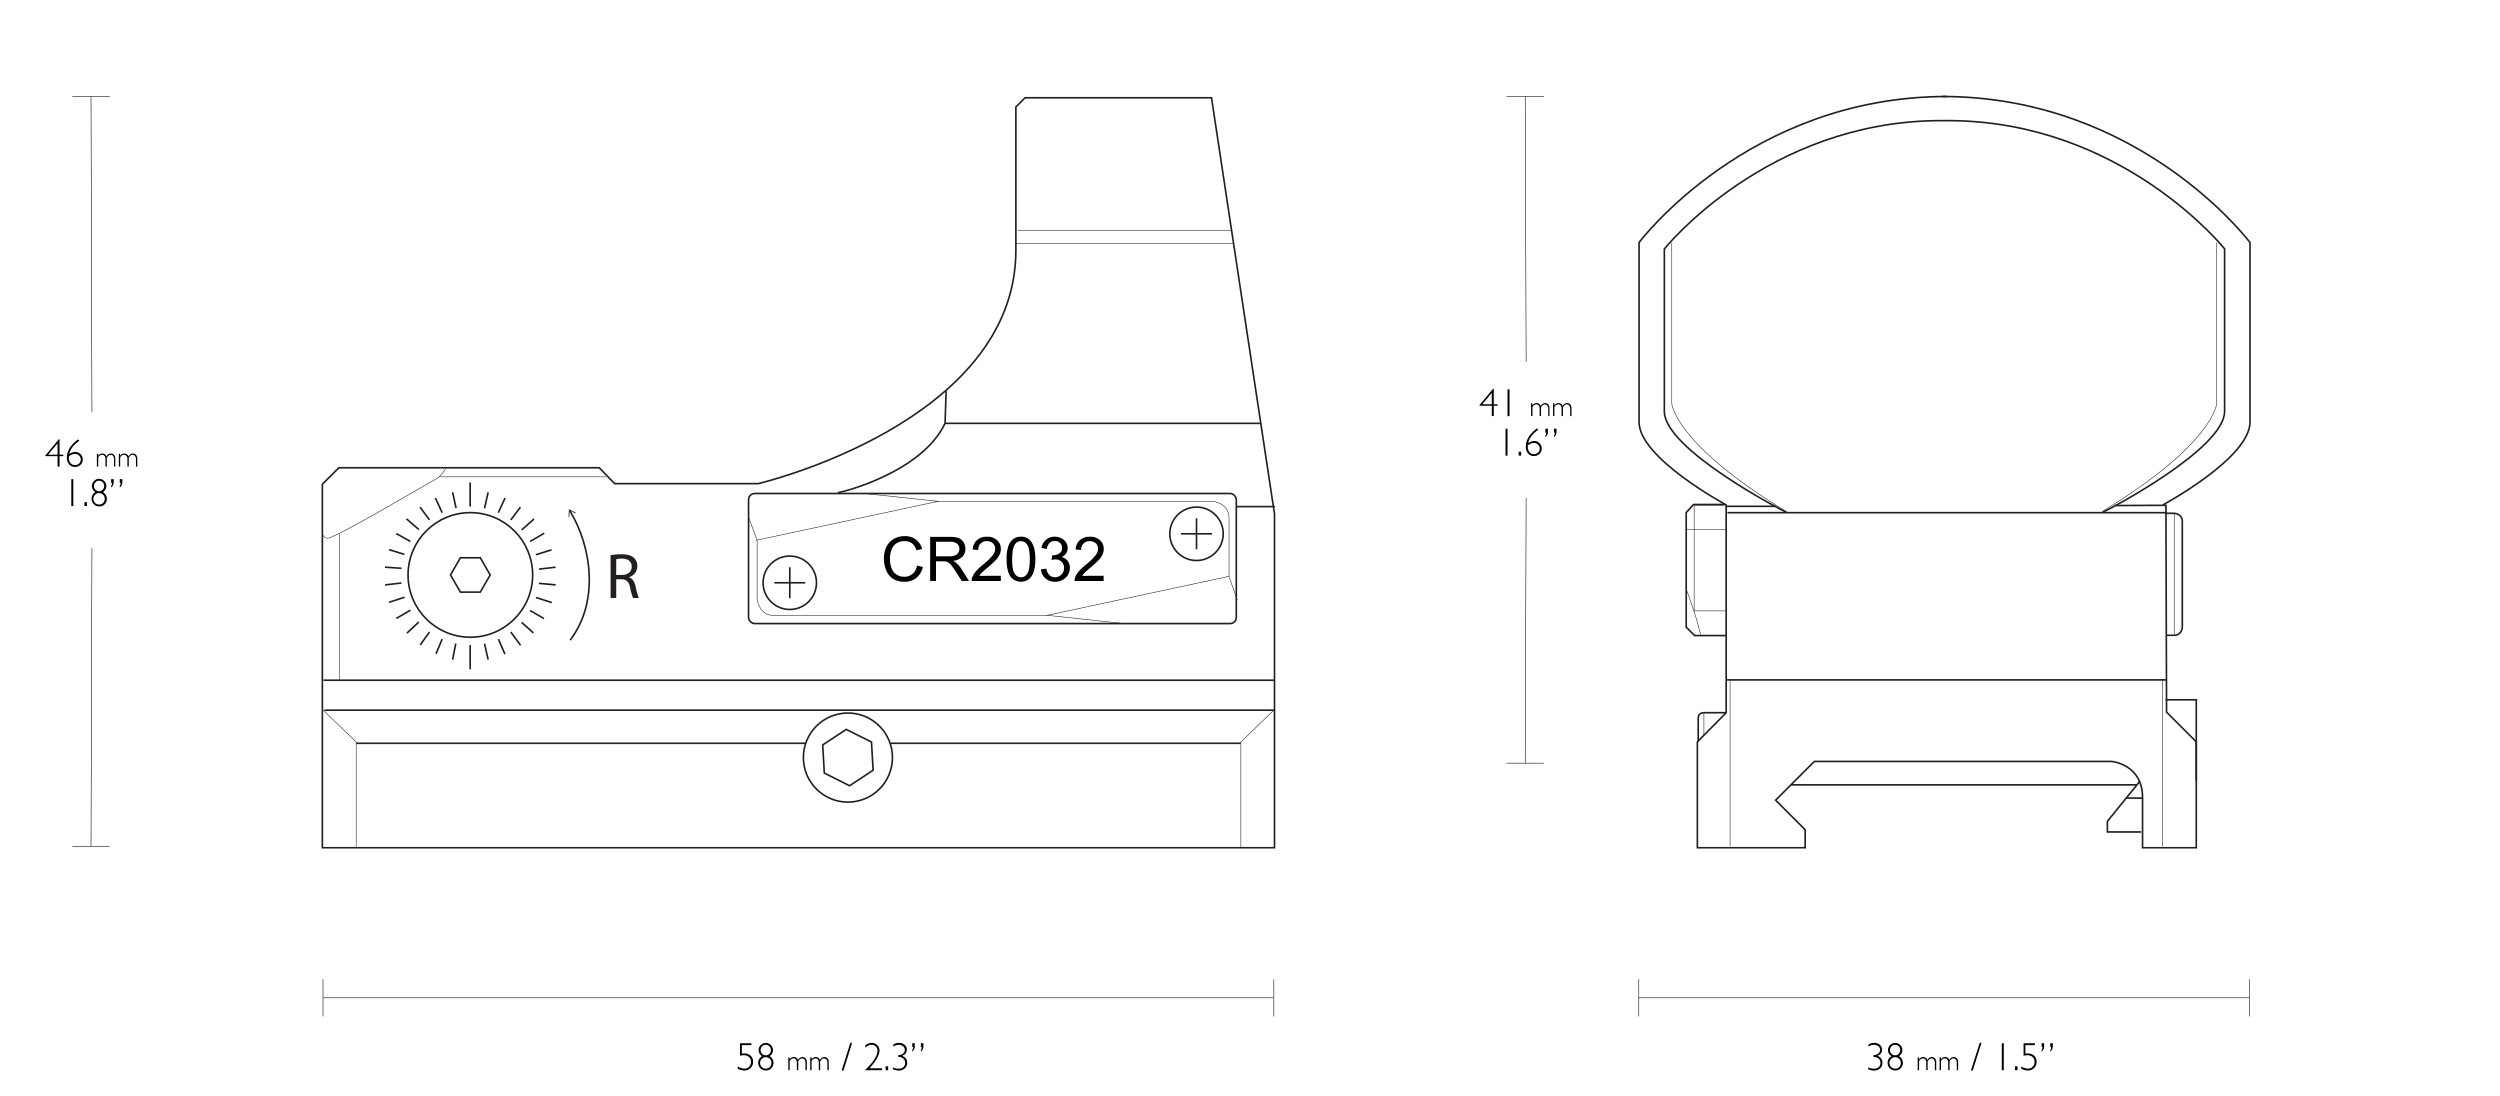 <svg xmlns="http://www.w3.org/2000/svg" viewBox="0 0 1140 500"><defs><style>.cls-1,.cls-2,.cls-4,.cls-5{fill:none;}.cls-1,.cls-2,.cls-4{stroke:#231f20;}.cls-1,.cls-4,.cls-5{stroke-miterlimit:10;}.cls-1,.cls-2{stroke-width:0.75px;}.cls-2{stroke-linejoin:round;}.cls-3{fill:#231f20;}.cls-4,.cls-5{stroke-width:0.25px;}.cls-5{stroke:#000;}</style></defs><g id="Layer_4" data-name="Layer 4"><circle class="cls-1" cx="386.65" cy="345.45" r="20.31"/><polygon class="cls-1" points="397.4 338.38 385.9 332.61 375.15 339.68 375.89 352.52 387.39 358.3 398.14 351.23 397.4 338.38"/><circle class="cls-1" cx="214.48" cy="262.17" r="28.41"/><polygon class="cls-1" points="219.01 254.34 209.95 254.34 205.43 262.18 209.95 270.01 219.01 270.01 223.53 262.18 219.01 254.34"/><line class="cls-1" x1="214.39" y1="219.98" x2="214.39" y2="231"/><line class="cls-1" x1="214.39" y1="294.14" x2="214.39" y2="305.17"/><path class="cls-2" d="M259.73,232.68c10.28,16.87,13.48,41.81.26,59.24"/><path class="cls-3" d="M259.44,235.81a.19.19,0,0,0,.19-.18l.13-2.87,2.54,1.33a.18.18,0,0,0,.25-.08.17.17,0,0,0-.08-.25l-2.8-1.47a.17.17,0,0,0-.18,0,.16.16,0,0,0-.09.15l-.14,3.16a.16.16,0,0,0,0,.1A.2.2,0,0,0,259.44,235.81Z"/><line class="cls-2" x1="220.95" y1="231.76" x2="222.6" y2="224.48"/><line class="cls-2" x1="227.22" y1="233.78" x2="230.32" y2="227.08"/><line class="cls-2" x1="232.91" y1="237.09" x2="237.31" y2="231.26"/><line class="cls-2" x1="237.88" y1="241.64" x2="243.5" y2="236.66"/><line class="cls-2" x1="241.7" y1="246.9" x2="248.19" y2="243.15"/><line class="cls-2" x1="244.37" y1="252.95" x2="251.5" y2="250.72"/><line class="cls-2" x1="245.81" y1="259.51" x2="253.31" y2="258.64"/><line class="cls-2" x1="245.74" y1="266" x2="253.38" y2="266.72"/><line class="cls-2" x1="244.44" y1="272.48" x2="251.65" y2="274.79"/><line class="cls-2" x1="241.7" y1="278.39" x2="248.05" y2="282.07"/><line class="cls-2" x1="237.88" y1="283.8" x2="243.22" y2="288.63"/><line class="cls-2" x1="232.91" y1="288.19" x2="237.38" y2="294.25"/><line class="cls-2" x1="227.29" y1="291.44" x2="230.24" y2="298.28"/><line class="cls-2" x1="220.95" y1="293.53" x2="222.6" y2="300.81"/><line class="cls-2" x1="207.83" y1="293.46" x2="206.39" y2="300.81"/><line class="cls-2" x1="201.63" y1="291.44" x2="198.82" y2="298.14"/><line class="cls-2" x1="195.86" y1="288.19" x2="191.61" y2="294.1"/><line class="cls-2" x1="190.96" y1="283.65" x2="185.56" y2="288.7"/><line class="cls-2" x1="187.14" y1="278.25" x2="180.73" y2="282"/><line class="cls-2" x1="184.48" y1="272.34" x2="177.41" y2="274.64"/><line class="cls-2" x1="183.04" y1="265.85" x2="175.61" y2="266.72"/><line class="cls-2" x1="183.11" y1="259.15" x2="175.54" y2="258.64"/><line class="cls-2" x1="184.41" y1="252.81" x2="177.41" y2="250.64"/><line class="cls-2" x1="187.14" y1="246.9" x2="180.66" y2="243.29"/><line class="cls-2" x1="191.04" y1="241.49" x2="185.34" y2="236.59"/><line class="cls-2" x1="195.86" y1="237.09" x2="191.54" y2="231.26"/><line class="cls-2" x1="201.63" y1="233.78" x2="198.53" y2="227.08"/><line class="cls-2" x1="207.97" y1="231.69" x2="206.39" y2="224.48"/><path class="cls-4" d="M147.29,244a2.11,2.11,0,0,0,2.7,1.29c2.09-.56,11.35-5.25,29-15.45s19.9-11.36,21.19-12.33a18.14,18.14,0,0,0,3-3.78"/><line class="cls-4" x1="154.9" y1="310.22" x2="154.9" y2="243.24"/><path class="cls-4" d="M276.35,217.43h-76"/><path class="cls-3" d="M278.42,253.17a26.21,26.21,0,0,1,4.91-.42c2.73,0,4.49.5,5.73,1.62a4.92,4.92,0,0,1,1.55,3.76,5.2,5.2,0,0,1-3.73,5.05v.09c1.53.53,2.44,1.94,2.91,4a31.75,31.75,0,0,0,1.53,5.43h-2.64a24.8,24.8,0,0,1-1.33-4.72c-.58-2.73-1.64-3.76-4-3.85H281v8.57h-2.56Zm2.56,9h2.61c2.74,0,4.47-1.5,4.47-3.76,0-2.55-1.85-3.67-4.55-3.7A10.29,10.29,0,0,0,281,255Z"/><path class="cls-1" d="M581.17,234.35,552.45,44.58h-85l-4.21,4.21v65.35c0,78.78-117.45,106.39-117.45,106.39H280.26l-7-7.22H154.5l-7.5,7.5V386.57H581.17Z"/><line class="cls-1" x1="147.5" y1="310.18" x2="581.17" y2="310.18"/><polyline class="cls-4" points="147.22 323.65 162.42 338.36 162.42 386.57"/><polyline class="cls-4" points="581.04 323.65 565.83 338.36 565.83 386.57"/><line class="cls-1" x1="162.42" y1="338.94" x2="367.47" y2="338.94"/><line class="cls-1" x1="406.1" y1="338.94" x2="565.79" y2="338.94"/><line class="cls-1" x1="147.96" y1="323.84" x2="581.17" y2="323.84"/><line class="cls-4" x1="463.98" y1="104.99" x2="561.43" y2="104.99"/><line class="cls-4" x1="463.31" y1="111.03" x2="562.29" y2="111.03"/><path class="cls-1" d="M887.81,44c-90.53,0-140.4,66.59-140.4,66.59v81.88c0,16.43,39.72,37.76,39.72,37.76V325L774,338.28v48.29h49.15v-8.21l-13.47-13.48,17.65-17.66H963s14,1.3,14,16.43v22.92h24.5V338.28l-13.55-13.55-.29-94.31-23.23.1"/><path class="cls-1" d="M986.28,230.23S1026,208.9,1026,192.47V110.59S976.13,44,885.6,44"/><line class="cls-1" x1="816.66" y1="357.89" x2="974.37" y2="357.89"/><path class="cls-1" d="M787.13,325h-10s-2.74-.2-2.74,2.32v10.78"/><line class="cls-4" x1="776.98" y1="325.12" x2="776.98" y2="335.26"/><polyline class="cls-1" points="976.37 379.38 960.97 379.38 960.97 374.52 975.56 356.52"/><line class="cls-1" x1="969.67" y1="363.92" x2="976.75" y2="363.92"/><line class="cls-4" x1="788.92" y1="310.17" x2="788.92" y2="385.83"/><line class="cls-4" x1="986.19" y1="310.17" x2="986.19" y2="385.83"/><polyline class="cls-1" points="987.52 319.11 1001.5 319.11 1001.5 355.94"/><line class="cls-1" x1="787.34" y1="310.03" x2="987.76" y2="310.03"/><polyline class="cls-1" points="787.13 289.82 772.75 289.82 768.91 285.98 768.91 233.71 772.26 230.05 786.26 230.05"/><path class="cls-4" d="M769.07,269.06s2.11,5.74,3.57,10.16,2.92,10.6,2.92,10.6"/><line class="cls-4" x1="768.83" y1="241.48" x2="787.34" y2="241.48"/><line class="cls-1" x1="787.7" y1="233.78" x2="988.06" y2="233.78"/><path class="cls-1" d="M987.85,234.07h3.53s3.75.07,3.75,3.75V286s-.12,3.68-3.75,3.68H988"/><line class="cls-4" x1="991.45" y1="289.06" x2="991.45" y2="234.21"/><path class="cls-4" d="M762.33,110.67V184s1.15,18.25,52,49.12"/><path class="cls-4" d="M1010.82,110.67V184s-1.15,18.25-52,49.12"/><polyline class="cls-4" points="786.48 230.36 772.53 230.36 772.53 278.57 786.91 278.57"/><polyline class="cls-4" points="344.95 246.34 427.69 228.62 393.96 225.01"/><path class="cls-4" d="M341.4,236l3.84,10.29v27s1,7.34,7.36,7.34l125.14,0"/><path class="cls-4" d="M564.19,273.59c-.1-.44-3.81-10.77-3.81-10.77l-82.89,17.76,34.09,3.68"/><path class="cls-4" d="M427.27,228.62H553.09s7.35.72,7.35,7.64v26.66"/><rect class="cls-1" x="341.34" y="225.03" width="222.41" height="59.32" rx="2.83"/><circle class="cls-1" cx="360.14" cy="265.74" r="12.18"/><line class="cls-1" x1="360.14" y1="258.69" x2="360.14" y2="272.8"/><line class="cls-1" x1="367.2" y1="265.74" x2="353.09" y2="265.74"/><circle class="cls-1" cx="545.61" cy="243.41" r="12.18"/><line class="cls-1" x1="545.61" y1="236.36" x2="545.61" y2="250.47"/><line class="cls-1" x1="552.66" y1="243.41" x2="538.55" y2="243.41"/><path d="M418.17,257.88l2.66.67a9,9,0,0,1-3,5,8.28,8.28,0,0,1-5.32,1.72,9.6,9.6,0,0,1-5.29-1.32,8.29,8.29,0,0,1-3.1-3.84,13.64,13.64,0,0,1-1.06-5.39,11.87,11.87,0,0,1,1.2-5.48,8.21,8.21,0,0,1,3.42-3.55,9.94,9.94,0,0,1,4.87-1.22,8.27,8.27,0,0,1,5.08,1.54,8,8,0,0,1,2.87,4.32l-2.62.62a6.32,6.32,0,0,0-2-3.2,5.42,5.42,0,0,0-3.35-1,6.52,6.52,0,0,0-3.88,1.11,5.9,5.9,0,0,0-2.18,3,11.71,11.71,0,0,0-.64,3.86,12.26,12.26,0,0,0,.75,4.48,5.61,5.61,0,0,0,2.33,2.86,6.51,6.51,0,0,0,3.41.94,5.73,5.73,0,0,0,3.79-1.29A6.6,6.6,0,0,0,418.17,257.88Z"/><path d="M424.15,264.93V244.82h8.92a12,12,0,0,1,4.09.54,4.49,4.49,0,0,1,2.23,1.91,5.72,5.72,0,0,1,.84,3,5,5,0,0,1-1.39,3.61,7,7,0,0,1-4.28,1.87,6.94,6.94,0,0,1,1.61,1,14.14,14.14,0,0,1,2.21,2.67l3.49,5.48h-3.34l-2.66-4.19c-.78-1.2-1.42-2.13-1.92-2.77a6,6,0,0,0-1.36-1.34,3.82,3.82,0,0,0-1.21-.54,8.53,8.53,0,0,0-1.48-.09h-3.09v8.93Zm2.66-11.24h5.72a8.69,8.69,0,0,0,2.86-.37,3.13,3.13,0,0,0,1.56-1.21,3.24,3.24,0,0,0,.53-1.81,3,3,0,0,0-1-2.34,4.86,4.86,0,0,0-3.27-.92h-6.37Z"/><path d="M456.38,262.55v2.38h-13.3a4.36,4.36,0,0,1,.29-1.72,9.1,9.1,0,0,1,1.63-2.67,25.37,25.37,0,0,1,3.23-3.05,27.46,27.46,0,0,0,4.43-4.26,5,5,0,0,0,1.15-3,3.28,3.28,0,0,0-1.05-2.47,3.75,3.75,0,0,0-2.74-1,3.82,3.82,0,0,0-2.85,1.07,4,4,0,0,0-1.08,3l-2.54-.26a6.27,6.27,0,0,1,2-4.33,6.7,6.7,0,0,1,4.57-1.49,6.36,6.36,0,0,1,4.58,1.61,5.26,5.26,0,0,1,1.69,4,6,6,0,0,1-.5,2.37,9.06,9.06,0,0,1-1.64,2.46,39.7,39.7,0,0,1-3.8,3.54c-1.48,1.24-2.44,2.08-2.86,2.53a8.62,8.62,0,0,0-1,1.33Z"/><path d="M459,255a18.35,18.35,0,0,1,.74-5.74,7.14,7.14,0,0,1,2.18-3.36,5.6,5.6,0,0,1,3.64-1.18,5.87,5.87,0,0,1,2.84.66,5.42,5.42,0,0,1,2,1.88,10.16,10.16,0,0,1,1.25,3,19.94,19.94,0,0,1,.45,4.75,18.26,18.26,0,0,1-.73,5.71,7.13,7.13,0,0,1-2.17,3.36,6.13,6.13,0,0,1-8.23-.89C459.69,261.51,459,258.79,459,255Zm2.54,0q0,5,1.16,6.59a3.31,3.31,0,0,0,5.72,0c.77-1.09,1.16-3.29,1.16-6.58s-.39-5.51-1.16-6.6a3.42,3.42,0,0,0-2.89-1.63,3.15,3.15,0,0,0-2.71,1.44C462,249.44,461.56,251.71,461.56,255Z"/><path d="M474.66,259.62l2.47-.33a5.38,5.38,0,0,0,1.45,3,3.56,3.56,0,0,0,2.49.93A4,4,0,0,0,484,262a4.06,4.06,0,0,0,1.2-3,3.77,3.77,0,0,0-1.11-2.8,3.82,3.82,0,0,0-2.82-1.11,6.87,6.87,0,0,0-1.75.28l.28-2.17.4,0a5,5,0,0,0,2.83-.83,2.79,2.79,0,0,0,1.27-2.53,3,3,0,0,0-.92-2.25,3.28,3.28,0,0,0-2.38-.9,3.38,3.38,0,0,0-2.4.91,4.52,4.52,0,0,0-1.23,2.72l-2.47-.44A6.33,6.33,0,0,1,477,246.1a6,6,0,0,1,4-1.37,6.57,6.57,0,0,1,3,.71,5.1,5.1,0,0,1,2.12,1.93,4.93,4.93,0,0,1,.73,2.59,4.27,4.27,0,0,1-.69,2.37,4.76,4.76,0,0,1-2.08,1.71,4.63,4.63,0,0,1,2.77,1.7,5.22,5.22,0,0,1,1,3.25,5.93,5.93,0,0,1-1.92,4.46,6.75,6.75,0,0,1-4.85,1.83,6.31,6.31,0,0,1-4.4-1.57A6.12,6.12,0,0,1,474.66,259.62Z"/><path d="M503.25,262.55v2.38H490a4.36,4.36,0,0,1,.29-1.72,9.27,9.27,0,0,1,1.62-2.67,26.07,26.07,0,0,1,3.23-3.05,26.62,26.62,0,0,0,4.43-4.26,5.07,5.07,0,0,0,1.16-3,3.28,3.28,0,0,0-1.05-2.47,3.75,3.75,0,0,0-2.74-1,3.82,3.82,0,0,0-2.85,1.07,4,4,0,0,0-1.09,3l-2.53-.26a6.23,6.23,0,0,1,2-4.33,6.69,6.69,0,0,1,4.57-1.49,6.4,6.4,0,0,1,4.58,1.61,5.3,5.3,0,0,1,1.69,4,6,6,0,0,1-.5,2.37,9.06,9.06,0,0,1-1.64,2.46,38.88,38.88,0,0,1-3.81,3.54c-1.48,1.24-2.43,2.08-2.85,2.53a8,8,0,0,0-1,1.33Z"/><path class="cls-1" d="M382.08,224.61c1.42.08,38.27-9.08,48.86-31.56l.5-14.71"/><line class="cls-1" x1="430.94" y1="193.05" x2="574.51" y2="193.05"/><line class="cls-1" x1="563.92" y1="231.01" x2="581.34" y2="231.01"/><line class="cls-1" x1="809.7" y1="230.88" x2="786.83" y2="230.88"/><path class="cls-1" d="M958.73,233.64c2-.79,55.69-28.77,55.69-46.07V113.48S967.72,55,888.15,55h-2.94c-79.57,0-126.27,58.53-126.27,58.53v74.09c0,17.3,54.08,45.39,56.06,46.18"/></g><g id="DIM_LiNES" data-name="DIM LiNES"><line class="cls-5" x1="580.87" y1="463.5" x2="580.87" y2="446.5"/><line class="cls-5" x1="147.29" y1="463.5" x2="147.29" y2="446.5"/><line class="cls-5" x1="147.29" y1="455" x2="580.87" y2="455"/><line class="cls-5" x1="1025.87" y1="463.5" x2="1025.87" y2="446.5"/><line class="cls-5" x1="747.29" y1="463.5" x2="747.29" y2="446.5"/><line class="cls-5" x1="747.29" y1="455" x2="1025.87" y2="455"/><line class="cls-5" x1="33" y1="386" x2="50" y2="386"/><line class="cls-5" x1="33" y1="44" x2="50" y2="44"/><line class="cls-5" x1="41.92" y1="250" x2="41.5" y2="386"/><line class="cls-5" x1="41.5" y1="44" x2="41.92" y2="187.97"/><line class="cls-5" x1="687" y1="348" x2="704" y2="348"/><line class="cls-5" x1="687" y1="44" x2="704" y2="44"/><line class="cls-5" x1="695.92" y1="227" x2="695.5" y2="348"/><line class="cls-5" x1="695.5" y1="44" x2="695.92" y2="164.97"/></g><g id="TEXT"><path d="M342.63,475.72v.85h-4.34v3.89a6.58,6.58,0,0,1,1-.08,4.14,4.14,0,0,1,3,1,3.57,3.57,0,0,1,1.12,2.77,3.88,3.88,0,0,1-4,4,6.33,6.33,0,0,1-3-.81V486.3a6.26,6.26,0,0,0,3,1,2.91,2.91,0,0,0,2.17-.87,3,3,0,0,0,.86-2.18,2.88,2.88,0,0,0-.91-2.25,3.48,3.48,0,0,0-2.41-.81,6,6,0,0,0-1.69.26v-5.73Z"/><path d="M347.52,481.61a3.25,3.25,0,0,1-1.6-2.77,3.18,3.18,0,0,1,1-2.3,3.26,3.26,0,0,1,5.56,2.28,3.21,3.21,0,0,1-1.57,2.79,3.52,3.52,0,0,1,.81,5.53,3.34,3.34,0,0,1-2.47,1,3.47,3.47,0,0,1-2.5-1,3.29,3.29,0,0,1-1-2.44A3.45,3.45,0,0,1,347.52,481.61Zm4.25,3a2.4,2.4,0,0,0-.76-1.79,2.57,2.57,0,0,0-1.85-.73,2.43,2.43,0,0,0-1.81.76,2.57,2.57,0,0,0-.75,1.85,2.61,2.61,0,0,0,2.61,2.61,2.41,2.41,0,0,0,1.84-.77A2.7,2.7,0,0,0,351.77,484.6Zm-4.93-5.78a2.31,2.31,0,0,0,.68,1.7,2.25,2.25,0,0,0,1.67.69,2.18,2.18,0,0,0,1.66-.69,2.42,2.42,0,0,0,.66-1.74,2.34,2.34,0,0,0-2.35-2.36,2.24,2.24,0,0,0-1.65.7A2.37,2.37,0,0,0,346.84,478.82Z"/><path d="M360.08,482.16v1h0A2.15,2.15,0,0,1,362,482a1.92,1.92,0,0,1,1.89,1.41,2.38,2.38,0,0,1,2-1.41,1.85,1.85,0,0,1,1.47.65,2.56,2.56,0,0,1,.56,1.72V488h-.63v-3.31a2.44,2.44,0,0,0-.4-1.49,1.29,1.29,0,0,0-1.12-.55,1.44,1.44,0,0,0-.94.33,3.64,3.64,0,0,0-.82,1v4h-.63v-3.33a2.34,2.34,0,0,0-.42-1.49,1.36,1.36,0,0,0-1.11-.53,2.09,2.09,0,0,0-1.76,1.26V488h-.62v-5.84Z"/><path d="M370.1,482.16v1h0A2.13,2.13,0,0,1,372,482a1.92,1.92,0,0,1,1.88,1.41,2.38,2.38,0,0,1,2-1.41,1.85,1.85,0,0,1,1.47.65,2.56,2.56,0,0,1,.56,1.72V488h-.62v-3.31a2.51,2.51,0,0,0-.4-1.49,1.31,1.31,0,0,0-1.13-.55,1.44,1.44,0,0,0-.94.33,3.83,3.83,0,0,0-.82,1v4h-.63v-3.33a2.4,2.4,0,0,0-.41-1.49,1.36,1.36,0,0,0-1.12-.53,2.11,2.11,0,0,0-1.76,1.26V488h-.62v-5.84Z"/><path d="M387.74,475.56h.83l-3.95,12.6h-.84Z"/><path d="M394.59,477.76v-1.08a4.43,4.43,0,0,1,2.86-1.12,3.49,3.49,0,0,1,2.55,1,3.35,3.35,0,0,1,1.05,2.5q0,2.93-4.52,8.07h5.71V488h-7.79q5.69-5.47,5.68-8.9a2.54,2.54,0,0,0-.79-1.9,2.68,2.68,0,0,0-2-.78,3,3,0,0,0-1.39.32A6.83,6.83,0,0,0,394.59,477.76Z"/><path d="M405,486.25V488h-1.17v-1.75Z"/><path d="M407.3,477.23v-.88a4.25,4.25,0,0,1,2.58-.79,3.92,3.92,0,0,1,2.63.87,2.8,2.8,0,0,1,1,2.23,2.73,2.73,0,0,1-.58,1.72,3.16,3.16,0,0,1-1.66,1.09v0a3.1,3.1,0,0,1,2.39,3.13,3.26,3.26,0,0,1-1.09,2.58,3.82,3.82,0,0,1-2.59,1,6.54,6.54,0,0,1-2.83-.61v-.84a6.44,6.44,0,0,0,2.73.59,2.94,2.94,0,0,0,2.06-.72,2.45,2.45,0,0,0,.79-1.89,2.53,2.53,0,0,0-.84-2,3.25,3.25,0,0,0-2.32-.72v-.86a3.29,3.29,0,0,0,2.19-.7,2.15,2.15,0,0,0,.83-1.68,2.06,2.06,0,0,0-.8-1.64,3.08,3.08,0,0,0-2-.67A4.38,4.38,0,0,0,407.3,477.23Z"/><path d="M417.14,475.69v1.37a2.93,2.93,0,0,1-1.17,2.48v-.63a2.55,2.55,0,0,0,.38-1.48H416v-1.74Zm3.94,0v1.37a2.93,2.93,0,0,1-1.17,2.48v-.63a2.55,2.55,0,0,0,.38-1.48h-.38v-1.74Z"/><path d="M852,477.23v-.88a4.3,4.3,0,0,1,2.59-.79,3.92,3.92,0,0,1,2.63.87,2.92,2.92,0,0,1,.45,3.95,3.16,3.16,0,0,1-1.66,1.09v0a3.1,3.1,0,0,1,2.38,3.13,3.25,3.25,0,0,1-1.08,2.58,3.83,3.83,0,0,1-2.59,1,6.51,6.51,0,0,1-2.83-.61v-.84a6.39,6.39,0,0,0,2.72.59,3,3,0,0,0,2.07-.72,2.49,2.49,0,0,0,.79-1.89,2.53,2.53,0,0,0-.84-2,3.28,3.28,0,0,0-2.33-.72v-.86a3.25,3.25,0,0,0,2.19-.7,2.13,2.13,0,0,0,.84-1.68,2,2,0,0,0-.81-1.64,3,3,0,0,0-2-.67A4.43,4.43,0,0,0,852,477.23Z"/><path d="M862.52,481.61a3.25,3.25,0,0,1-1.6-2.77,3.18,3.18,0,0,1,1-2.3,3.26,3.26,0,0,1,5.56,2.28,3.21,3.21,0,0,1-1.57,2.79,3.52,3.52,0,0,1,.81,5.53,3.34,3.34,0,0,1-2.47,1,3.47,3.47,0,0,1-2.5-1,3.29,3.29,0,0,1-1-2.44A3.45,3.45,0,0,1,862.52,481.61Zm4.25,3a2.4,2.4,0,0,0-.76-1.79,2.57,2.57,0,0,0-1.85-.73,2.43,2.43,0,0,0-1.81.76,2.57,2.57,0,0,0-.75,1.85,2.61,2.61,0,0,0,2.61,2.61,2.41,2.41,0,0,0,1.84-.77A2.7,2.7,0,0,0,866.77,484.6Zm-4.93-5.78a2.35,2.35,0,0,0,.68,1.7,2.25,2.25,0,0,0,1.67.69,2.18,2.18,0,0,0,1.66-.69,2.42,2.42,0,0,0,.66-1.74,2.34,2.34,0,0,0-2.35-2.36,2.24,2.24,0,0,0-1.65.7A2.37,2.37,0,0,0,861.84,478.82Z"/><path d="M875.08,482.16v1h0A2.13,2.13,0,0,1,877,482a1.92,1.92,0,0,1,1.89,1.41,2.38,2.38,0,0,1,2-1.41,1.85,1.85,0,0,1,1.47.65,2.56,2.56,0,0,1,.56,1.72V488h-.63v-3.31a2.44,2.44,0,0,0-.4-1.49,1.29,1.29,0,0,0-1.12-.55,1.44,1.44,0,0,0-.94.33,3.64,3.64,0,0,0-.82,1v4h-.63v-3.33a2.34,2.34,0,0,0-.42-1.49,1.36,1.36,0,0,0-1.11-.53,2.11,2.11,0,0,0-1.76,1.26V488h-.62v-5.84Z"/><path d="M885.1,482.16v1h0A2.13,2.13,0,0,1,887,482a1.92,1.92,0,0,1,1.88,1.41,2.38,2.38,0,0,1,2-1.41,1.85,1.85,0,0,1,1.47.65,2.56,2.56,0,0,1,.56,1.72V488h-.62v-3.31a2.51,2.51,0,0,0-.4-1.49,1.31,1.31,0,0,0-1.13-.55,1.44,1.44,0,0,0-.94.33,3.83,3.83,0,0,0-.82,1v4h-.63v-3.33a2.4,2.4,0,0,0-.41-1.49,1.36,1.36,0,0,0-1.12-.53,2.11,2.11,0,0,0-1.76,1.26V488h-.62v-5.84Z"/><path d="M902.74,475.56h.83l-4,12.6h-.84Z"/><path d="M913.73,475.72V488h-.92V475.72Z"/><path d="M920,486.25V488h-1.17v-1.75Z"/><path d="M927.91,475.72v.85h-4.34v3.89a6.58,6.58,0,0,1,1-.08,4.19,4.19,0,0,1,3,1,3.6,3.6,0,0,1,1.11,2.77,3.88,3.88,0,0,1-4,4,6.29,6.29,0,0,1-2.95-.81V486.3a6.23,6.23,0,0,0,3,1,2.91,2.91,0,0,0,2.17-.87,3,3,0,0,0,.85-2.18,2.85,2.85,0,0,0-.91-2.25,3.45,3.45,0,0,0-2.4-.81,6,6,0,0,0-1.69.26v-5.73Z"/><path d="M932.14,475.69v1.37a2.93,2.93,0,0,1-1.17,2.48v-.63a2.55,2.55,0,0,0,.38-1.48H931v-1.74Zm3.94,0v1.37a2.93,2.93,0,0,1-1.17,2.48v-.63a2.55,2.55,0,0,0,.38-1.48h-.38v-1.74Z"/><path d="M27.16,200.34v7h1.71V208H27.16v4.74h-.91V208h-5.6v-.29l6.17-7.41Zm-.91,7v-5.18l-4.33,5.18Z"/><path d="M35.61,200.34l.53.66c-2.62,1.85-4.15,3.89-4.57,6.09a4.54,4.54,0,0,1,2.72-1,3.37,3.37,0,0,1,2.45,1,3.19,3.19,0,0,1,1,2.39,3.31,3.31,0,0,1-1,2.47,3.73,3.73,0,0,1-5.23-.19,4.64,4.64,0,0,1-1-3.15Q30.49,204.12,35.61,200.34Zm-4.2,7.82a4.4,4.4,0,0,0,0,.62,3.49,3.49,0,0,0,.79,2.4,2.57,2.57,0,0,0,2,.9,2.62,2.62,0,0,0,1.87-.71,2.29,2.29,0,0,0,.76-1.75,2.5,2.5,0,0,0-.76-1.86,2.59,2.59,0,0,0-1.88-.75A4.11,4.11,0,0,0,31.41,208.16Z"/><path d="M44.8,206.94v1h0a2.14,2.14,0,0,1,1.86-1.14,1.93,1.93,0,0,1,1.89,1.4,2.35,2.35,0,0,1,2-1.4,1.83,1.83,0,0,1,1.46.64,2.53,2.53,0,0,1,.56,1.72v3.59H52v-3.31a2.44,2.44,0,0,0-.4-1.49,1.32,1.32,0,0,0-1.12-.54,1.41,1.41,0,0,0-.94.32,4,4,0,0,0-.83,1v4h-.63v-3.32a2.35,2.35,0,0,0-.41-1.5,1.35,1.35,0,0,0-1.12-.52,2.08,2.08,0,0,0-1.75,1.25v4.09h-.63v-5.84Z"/><path d="M54.82,206.94v1h0a2.14,2.14,0,0,1,1.87-1.14,1.91,1.91,0,0,1,1.88,1.4,2.37,2.37,0,0,1,2-1.4,1.85,1.85,0,0,1,1.47.64,2.58,2.58,0,0,1,.56,1.72v3.59H62v-3.31a2.44,2.44,0,0,0-.4-1.49,1.31,1.31,0,0,0-1.12-.54,1.43,1.43,0,0,0-.94.32,3.79,3.79,0,0,0-.82,1v4h-.63v-3.32a2.35,2.35,0,0,0-.42-1.5,1.35,1.35,0,0,0-1.11-.52,2.08,2.08,0,0,0-1.76,1.25v4.09H54.2v-5.84Z"/><path d="M33.43,218.5v12.28h-.91V218.5Z"/><path d="M39.66,229v1.75H38.49V229Z"/><path d="M43.51,224.39a3.24,3.24,0,0,1-1.61-2.77,3.19,3.19,0,0,1,1-2.3,3.1,3.1,0,0,1,2.28-1,3.19,3.19,0,0,1,2.31,1,3.13,3.13,0,0,1,1,2.3,3.21,3.21,0,0,1-1.56,2.78,3.51,3.51,0,0,1,.8,5.53,3.32,3.32,0,0,1-2.46,1,3.42,3.42,0,0,1-2.5-1,3.3,3.3,0,0,1-1-2.44A3.47,3.47,0,0,1,43.51,224.39Zm4.25,3A2.4,2.4,0,0,0,47,225.6a2.54,2.54,0,0,0-1.85-.74,2.39,2.39,0,0,0-1.81.77,2.61,2.61,0,0,0,1.86,4.45,2.43,2.43,0,0,0,1.84-.77A2.7,2.7,0,0,0,47.76,227.38Zm-4.93-5.77a2.3,2.3,0,0,0,.68,1.69,2.26,2.26,0,0,0,1.67.7,2.2,2.2,0,0,0,1.66-.7,2.42,2.42,0,0,0,.66-1.74,2.34,2.34,0,0,0-2.35-2.35,2.22,2.22,0,0,0-1.65.69A2.38,2.38,0,0,0,42.83,221.61Z"/><path d="M51.84,218.47v1.37a2.92,2.92,0,0,1-1.17,2.48v-.63a2.44,2.44,0,0,0,.38-1.47h-.38v-1.75Zm3.94,0v1.37a2.92,2.92,0,0,1-1.17,2.48v-.63a2.52,2.52,0,0,0,.38-1.47h-.38v-1.75Z"/><path d="M681.16,177.34v7h1.71V185h-1.71v4.74h-.91V185h-5.6v-.29l6.17-7.41Zm-.91,7v-5.18l-4.33,5.18Z"/><path d="M688.34,177.5v12.28h-.91V177.5Z"/><path d="M698.8,183.94v1h0a2.14,2.14,0,0,1,1.86-1.14,1.93,1.93,0,0,1,1.89,1.4,2.35,2.35,0,0,1,2-1.4,1.83,1.83,0,0,1,1.46.64,2.53,2.53,0,0,1,.56,1.72v3.59H706v-3.31a2.44,2.44,0,0,0-.4-1.49,1.32,1.32,0,0,0-1.12-.54,1.41,1.41,0,0,0-.94.32,4,4,0,0,0-.83,1v4h-.63v-3.32a2.35,2.35,0,0,0-.41-1.5,1.35,1.35,0,0,0-1.12-.52,2.08,2.08,0,0,0-1.75,1.25v4.09h-.63v-5.84Z"/><path d="M708.82,183.94v1h0a2.14,2.14,0,0,1,1.87-1.14,1.91,1.91,0,0,1,1.88,1.4,2.37,2.37,0,0,1,2-1.4,1.85,1.85,0,0,1,1.47.64,2.58,2.58,0,0,1,.56,1.72v3.59H716v-3.31a2.44,2.44,0,0,0-.4-1.49,1.31,1.31,0,0,0-1.12-.54,1.43,1.43,0,0,0-.94.32,3.79,3.79,0,0,0-.82,1v4h-.63v-3.32a2.35,2.35,0,0,0-.42-1.5,1.35,1.35,0,0,0-1.11-.52,2.08,2.08,0,0,0-1.76,1.25v4.09h-.62v-5.84Z"/><path d="M687.43,195.5v12.28h-.91V195.5Z"/><path d="M693.66,206v1.75h-1.17V206Z"/><path d="M700.88,195.34l.53.66c-2.62,1.85-4.14,3.89-4.57,6.09a4.57,4.57,0,0,1,2.72-1,3.36,3.36,0,0,1,2.45,1,3.2,3.2,0,0,1,1,2.39,3.32,3.32,0,0,1-1,2.47,3.4,3.4,0,0,1-2.5,1,3.44,3.44,0,0,1-2.73-1.17,4.64,4.64,0,0,1-1-3.15Q695.76,199.12,700.88,195.34Zm-4.2,7.82a4.4,4.4,0,0,0,0,.62,3.49,3.49,0,0,0,.79,2.4,2.57,2.57,0,0,0,2,.9,2.66,2.66,0,0,0,1.88-.71,2.31,2.31,0,0,0,.75-1.75,2.5,2.5,0,0,0-.76-1.86,2.59,2.59,0,0,0-1.88-.75A4.11,4.11,0,0,0,696.68,203.16Z"/><path d="M705.84,195.47v1.37a2.92,2.92,0,0,1-1.17,2.48v-.63a2.44,2.44,0,0,0,.38-1.47h-.38v-1.75Zm3.94,0v1.37a2.92,2.92,0,0,1-1.17,2.48v-.63a2.52,2.52,0,0,0,.38-1.47h-.38v-1.75Z"/></g></svg>